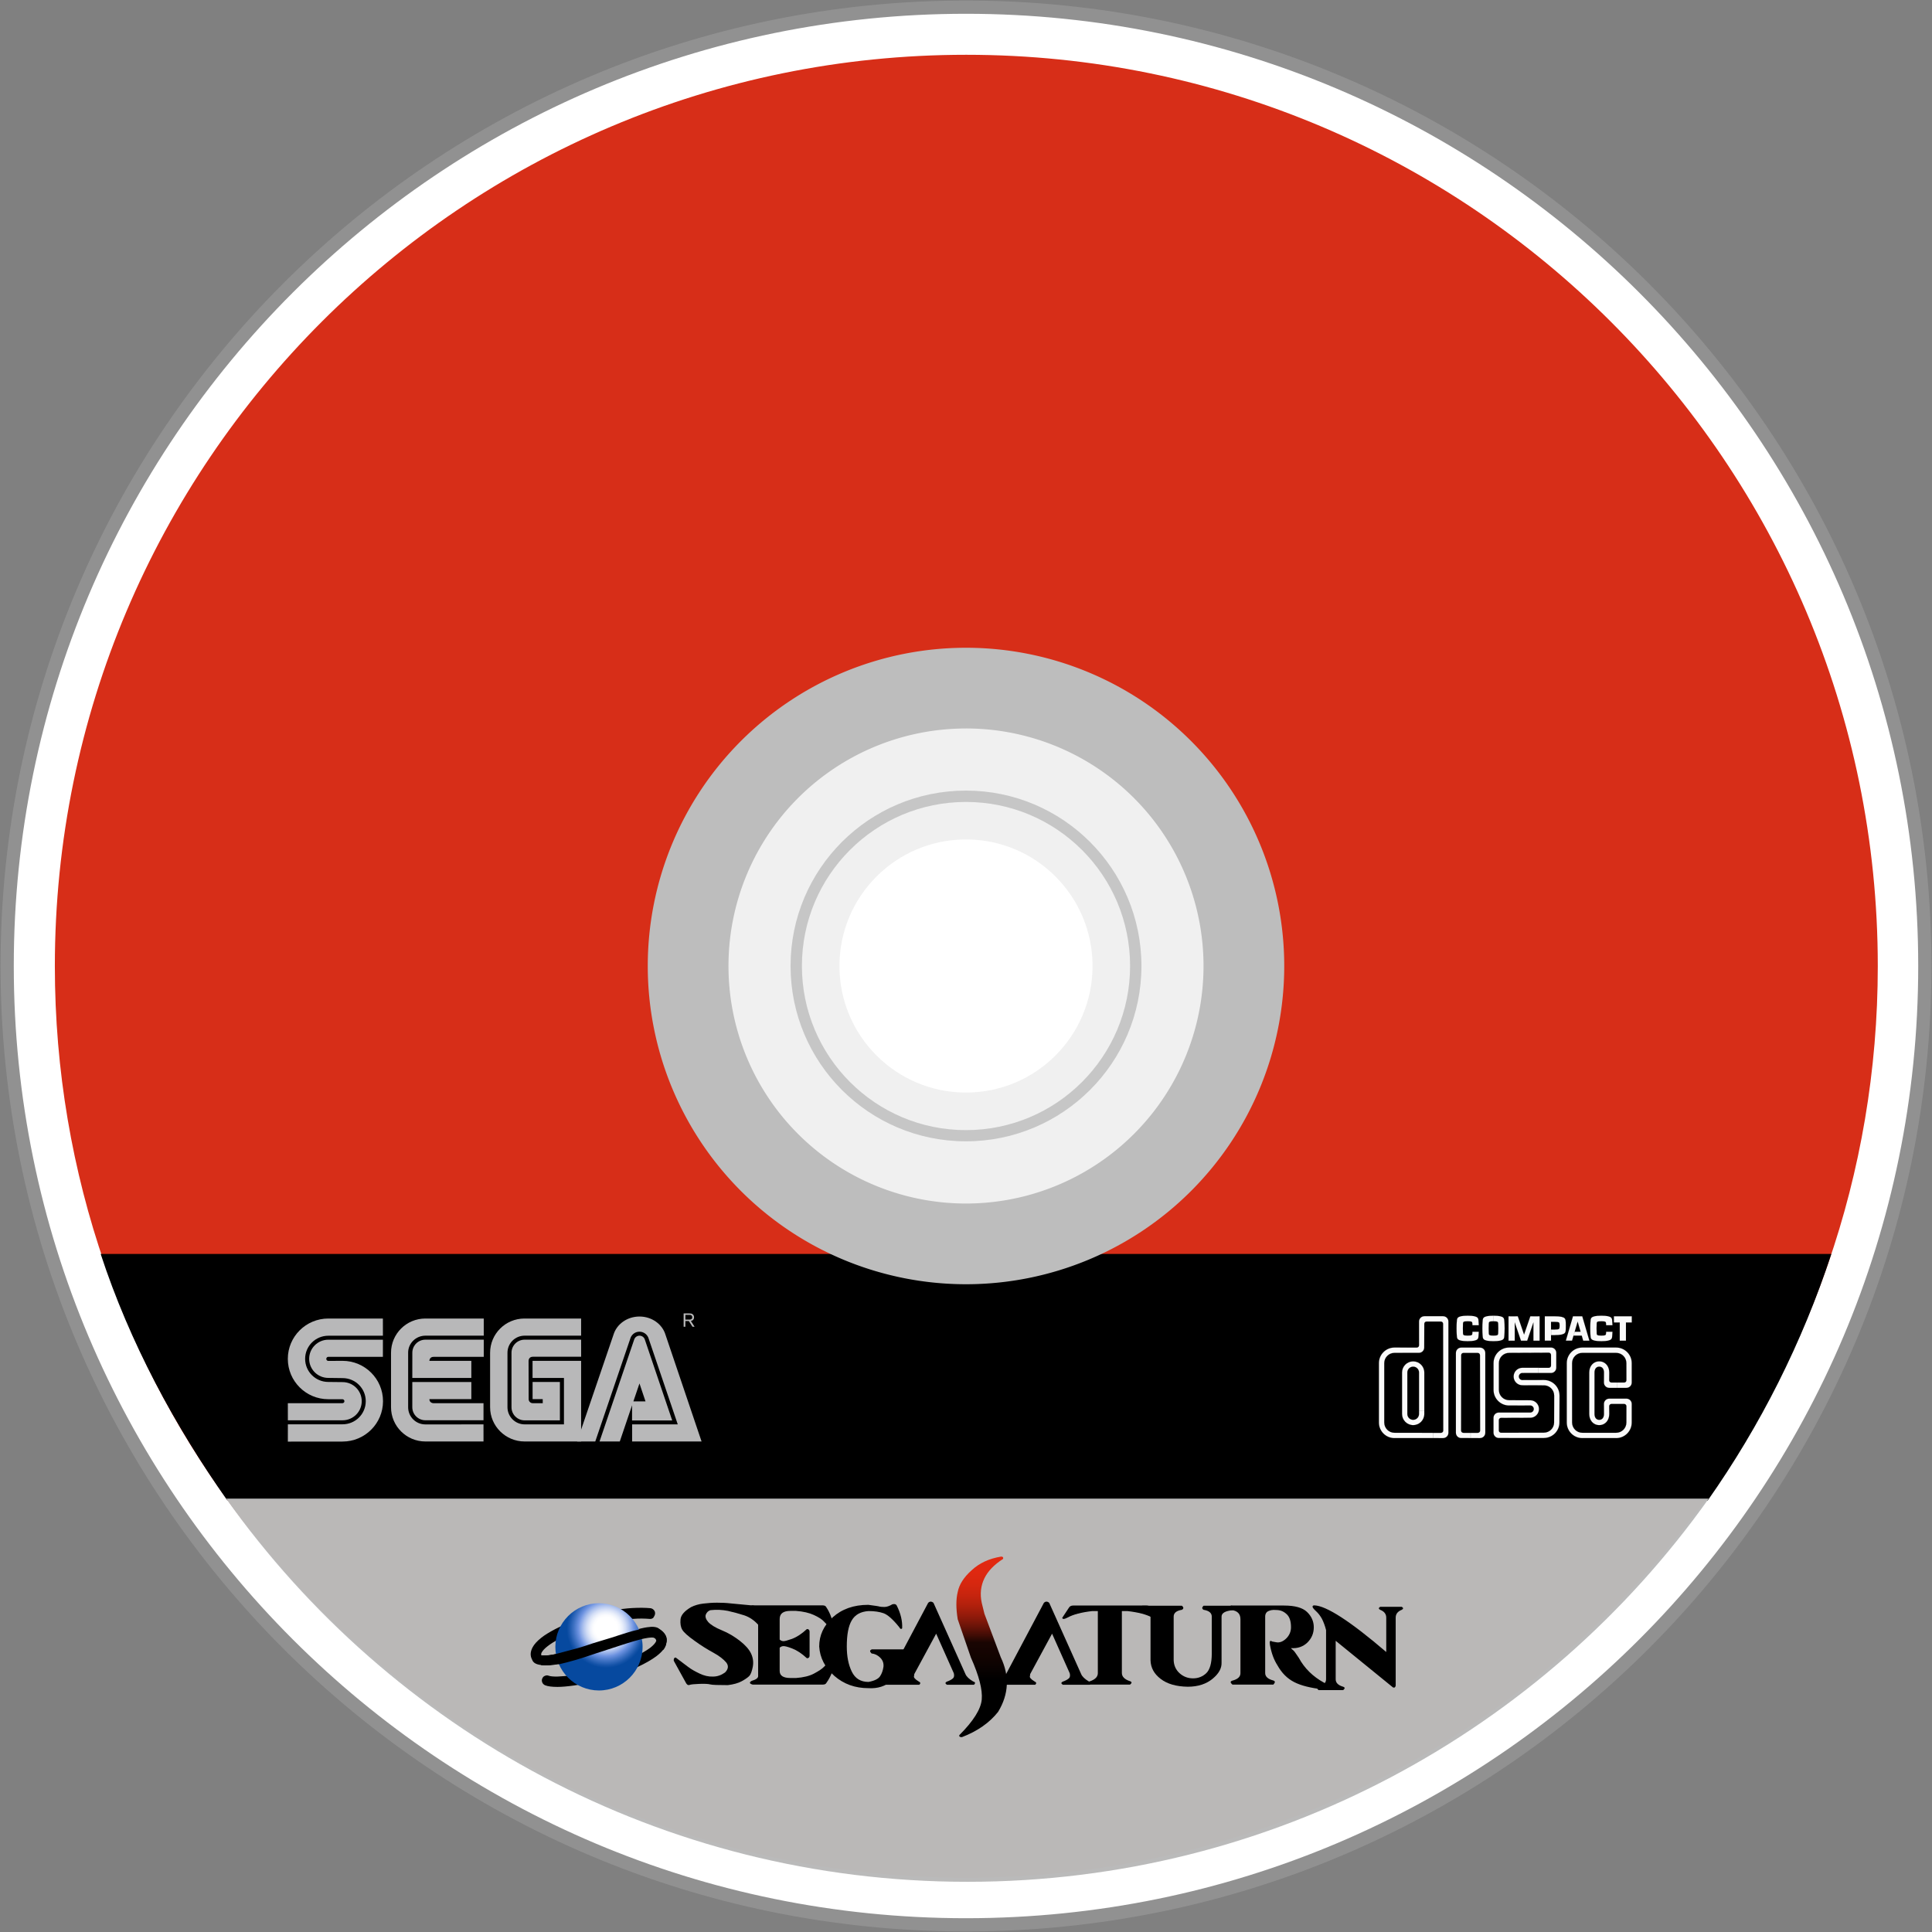 <?xml version="1.0" encoding="UTF-8" standalone="no"?>
<svg
   xmlns:dc="http://purl.org/dc/elements/1.1/"
   xmlns:cc="http://creativecommons.org/ns#"
   xmlns:rdf="http://www.w3.org/1999/02/22-rdf-syntax-ns#"
   xmlns:svg="http://www.w3.org/2000/svg"
   xmlns="http://www.w3.org/2000/svg"
   xmlns:xlink="http://www.w3.org/1999/xlink"
   xmlns:sodipodi="http://sodipodi.sourceforge.net/DTD/sodipodi-0.dtd"
   xmlns:inkscape="http://www.inkscape.org/namespaces/inkscape"
   viewBox="0 0 168.2 168.2"
   height="168.2"
   width="168.2"
   xml:space="preserve"
   version="1.1"
   id="svg2"
   inkscape:version="0.92.5 (2060ec1f9f, 2020-04-08)"
   sodipodi:docname="game.svg"><rect x="0" y="0" width="168.2" height="168.2" fill="#808080" stroke="none"/><sodipodi:namedview
     pagecolor="#ffffff"
     bordercolor="#666666"
     borderopacity="1"
     objecttolerance="10"
     gridtolerance="10"
     guidetolerance="10"
     inkscape:pageopacity="0"
     inkscape:pageshadow="2"
     inkscape:window-width="3840"
     inkscape:window-height="2065"
     id="namedview177"
     showgrid="false"
     inkscape:zoom="4.4693039"
     inkscape:cx="-48.6847"
     inkscape:cy="121.42043"
     inkscape:window-x="0"
     inkscape:window-y="0"
     inkscape:window-maximized="1"
     inkscape:current-layer="svg2" /><defs
     id="defs6"><clipPath
       id="clipPath16"
       clipPathUnits="userSpaceOnUse"><path
         id="path18"
         d="M 0,172.02 H 172.02 V 0 H 0 Z"
         inkscape:connector-curvature="0" /></clipPath><linearGradient
       id="linearGradient206"
       spreadMethod="pad"
       gradientTransform="matrix(20.824,0,0,-20.824,130.583,87.014)"
       gradientUnits="userSpaceOnUse"
       y2="0"
       x2="1"
       y1="0"
       x1="0"><stop
         id="stop208"
         offset="0"
         style="stop-opacity:1;stop-color:#ef4e26" /><stop
         id="stop210"
         offset="0.5"
         style="stop-opacity:1;stop-color:#e5e543" /><stop
         id="stop212"
         offset="1"
         style="stop-opacity:1;stop-color:#ef4e26" /></linearGradient><linearGradient
       id="linearGradient228"
       spreadMethod="pad"
       gradientTransform="matrix(10.412,0,0,-10.412,137.444,90.499)"
       gradientUnits="userSpaceOnUse"
       y2="0"
       x2="1"
       y1="0"
       x1="0"><stop
         id="stop230"
         offset="0"
         style="stop-opacity:1;stop-color:#ef4e26" /><stop
         id="stop232"
         offset="0.4"
         style="stop-opacity:1;stop-color:#e5e543" /><stop
         id="stop234"
         offset="1"
         style="stop-opacity:1;stop-color:#fbae1f" /></linearGradient><linearGradient
       id="linearGradient250"
       spreadMethod="pad"
       gradientTransform="matrix(10.412,0,0,-10.412,134.264,83.311)"
       gradientUnits="userSpaceOnUse"
       y2="0"
       x2="1"
       y1="0"
       x1="0"><stop
         id="stop252"
         offset="0"
         style="stop-opacity:1;stop-color:#fbae1f" /><stop
         id="stop254"
         offset="0.6"
         style="stop-opacity:1;stop-color:#e5e543" /><stop
         id="stop256"
         offset="1"
         style="stop-opacity:1;stop-color:#ef4e26" /></linearGradient><clipPath
       id="clipPath264"
       clipPathUnits="userSpaceOnUse"><path
         id="path266"
         d="M 0,172.02 H 172.02 V 0 H 0 Z"
         inkscape:connector-curvature="0" /></clipPath><pattern
       y="0"
       x="0"
       height="6"
       width="6"
       patternUnits="userSpaceOnUse"
       id="EMFhbasepattern" /><linearGradient
       id="SVGID_1_"
       gradientUnits="userSpaceOnUse"
       x1="478.707"
       y1="416.162"
       x2="478.707"
       y2="513.925"
       gradientTransform="translate(-0.09,-416.162)"><stop
         offset="0"
         style="stop-color:#33438A"
         id="stop2" /><stop
         offset="1"
         style="stop-color:#0098DF"
         id="stop4" /></linearGradient><linearGradient
       id="SVGID_2_"
       gradientUnits="userSpaceOnUse"
       x1="270.465"
       y1="416.162"
       x2="270.465"
       y2="513.925"
       gradientTransform="translate(-0.09,-416.162)"><stop
         offset="0"
         style="stop-color:#33438A"
         id="stop9" /><stop
         offset="1"
         style="stop-color:#0098DF"
         id="stop11" /></linearGradient><linearGradient
       id="SVGID_3_"
       gradientUnits="userSpaceOnUse"
       x1="88.399"
       y1="416.162"
       x2="88.399"
       y2="513.925"
       gradientTransform="translate(-0.09,-416.162)"><stop
         offset="0"
         style="stop-color:#33438A"
         id="stop16" /><stop
         offset="1"
         style="stop-color:#0098DF"
         id="stop18" /></linearGradient><linearGradient
       inkscape:collect="always"
       xlink:href="#a"
       id="linearGradient8893"
       gradientUnits="userSpaceOnUse"
       gradientTransform="matrix(0,-101.469,-101.469,0,46930.332,-5086.16)"
       x1="-51.125"
       y1="460.011"
       x2="-50.125"
       y2="460.011" /><linearGradient
       id="a"
       gradientUnits="userSpaceOnUse"
       x1="-51.125"
       y1="460.011"
       x2="-50.125"
       y2="460.011"
       gradientTransform="matrix(0,-101.469,-101.469,0,46930.332,-5086.16)"><stop
         offset="0"
         id="stop10" /><stop
         offset=".315"
         id="stop12" /><stop
         offset=".407"
         stop-color="#0e0301"
         id="stop14" /><stop
         offset=".522"
         stop-color="#1a0502"
         id="stop16-6" /><stop
         offset=".562"
         stop-color="#410c05"
         id="stop18-7" /><stop
         offset=".612"
         stop-color="#6b1408"
         id="stop20" /><stop
         offset=".665"
         stop-color="#901a0a"
         id="stop22" /><stop
         offset=".72"
         stop-color="#ae200c"
         id="stop24" /><stop
         offset=".778"
         stop-color="#c5240e"
         id="stop26" /><stop
         offset=".84"
         stop-color="#d5270f"
         id="stop28" /><stop
         offset=".909"
         stop-color="#df2810"
         id="stop30" /><stop
         offset="1"
         stop-color="#e22910"
         id="stop32" /></linearGradient><radialGradient
       id="b-7-7"
       cx="-51.125"
       cy="460.011"
       r="1"
       gradientTransform="matrix(22.178,0,0,-22.178,1176.283,10242.426)"
       gradientUnits="userSpaceOnUse"><stop
         offset="0"
         stop-color="#fff"
         id="stop47-9-8" /><stop
         offset=".04"
         stop-color="#fff"
         id="stop49-3-5" /><stop
         offset=".074"
         stop-color="#fff"
         id="stop51-7-3" /><stop
         offset=".279"
         stop-color="#fff"
         id="stop53-8-3" /><stop
         offset=".339"
         stop-color="#fafbfe"
         id="stop55-7-8" /><stop
         offset=".411"
         stop-color="#ebf0fb"
         id="stop57-4-3" /><stop
         offset=".492"
         stop-color="#d2ddf6"
         id="stop59-19-7" /><stop
         offset=".577"
         stop-color="#afc3ee"
         id="stop61-09-9" /><stop
         offset=".666"
         stop-color="#82a2e5"
         id="stop63-88-3" /><stop
         offset=".702"
         stop-color="#6e93e1"
         id="stop65-58-7" /><stop
         offset=".82"
         stop-color="#3f72c3"
         id="stop67-4-8" /><stop
         offset=".939"
         stop-color="#1654a9"
         id="stop69-3-7" /><stop
         offset="1"
         stop-color="#06499f"
         id="stop71-7-4" /></radialGradient></defs><g
     id="g5577"><path
       d="m 164.394,83.746 c 0,-44.345 -35.949,-80.294 -80.294,-80.294 -44.345,0 -80.294,35.949 -80.294,80.294 0,44.345 35.949,80.294 80.294,80.294 44.345,0 80.294,-35.949 80.294,-80.294"
       style="fill:#d72e18;fill-opacity:1;fill-rule:nonzero;stroke:none;stroke-width:0.934"
       id="path22-4-0"
       inkscape:connector-curvature="0" /><circle
       style="opacity:1;fill:#f0f0f0;fill-opacity:1;stroke:none;stroke-width:1.897;stroke-linecap:round;stroke-linejoin:round;stroke-miterlimit:4;stroke-dasharray:none;stroke-opacity:1;paint-order:stroke fill markers"
       id="circle3263-3-17"
       cx="84.1"
       cy="84.1"
       r="21.102" /><g
       transform="matrix(0.981,0,0,-0.981,147.092,132.385)"
       id="g114-8-8"><path
         inkscape:connector-curvature="0"
         id="path116-0-9"
         style="fill:#ffffff;fill-opacity:1;fill-rule:nonzero;stroke:none"
         d="m 0,0 c -14.768,-19.276 -38.038,-31.691 -64.194,-31.691 -26.156,0 -49.405,12.415 -64.193,31.691 -10.459,13.622 -16.686,30.683 -16.686,49.208 0,44.68 36.219,80.879 80.879,80.879 44.681,0 80.9,-36.199 80.9,-80.879 C 16.706,30.683 10.478,13.622 0.02,0 Z m -64.194,133.804 c -46.716,0 -84.596,-37.879 -84.596,-84.596 0,-46.717 37.88,-84.596 84.596,-84.596 46.737,0 84.597,37.879 84.597,84.596 0,46.717 -37.86,84.596 -84.597,84.596" /></g><g
       style="opacity:0.99;fill:#c6c6c6;fill-opacity:1;stroke:none;stroke-opacity:1"
       transform="matrix(0.633,0,0,-0.633,84.094,98.388)"
       id="g122-3-1"><path
         inkscape:connector-curvature="0"
         id="path124-7-5"
         style="fill:#c6c6c6;fill-opacity:1;fill-rule:nonzero;stroke:none;stroke-opacity:1"
         d="m 0,0 c -12.455,0 -22.558,10.122 -22.558,22.577 0,12.456 10.103,22.558 22.558,22.558 12.475,0 22.577,-10.102 22.577,-22.558 C 22.577,10.122 12.475,0 0,0 m 0,46.697 c -13.325,0 -24.12,-10.795 -24.12,-24.12 0,-13.325 10.795,-24.119 24.12,-24.119 13.325,0 24.139,10.794 24.139,24.119 0,13.325 -10.814,24.12 -24.139,24.12" /></g><circle
       style="opacity:1;fill:#ffffff;fill-opacity:1;stroke:none;stroke-width:0.991;stroke-linecap:round;stroke-linejoin:round;stroke-miterlimit:4;stroke-dasharray:none;stroke-opacity:1;paint-order:stroke fill markers"
       id="circle3168-0-4"
       cx="84.1"
       cy="84.1"
       r="11.018" /><path
       inkscape:connector-curvature="0"
       id="path3174-6-9"
       style="fill:none;fill-opacity:1;fill-rule:nonzero;stroke:#919191;stroke-width:1.152;stroke-miterlimit:4;stroke-dasharray:none;stroke-opacity:1"
       d="M 167.576,84.1 C 167.576,37.998 130.202,0.624 84.1,0.624 37.998,0.624 0.624,37.998 0.624,84.1 c 0,46.102 37.373,83.476 83.476,83.476 46.102,0 83.476,-37.373 83.476,-83.476" /><path
       sodipodi:nodetypes="ccccc"
       inkscape:connector-curvature="0"
       id="rect2555-9-2"
       d="m 8.764,109.169 c 2.539,7.744 6.439,14.939 11.014,21.442 l 128.895,0.025 c 4.575,-6.504 8.224,-13.723 10.764,-21.467 z"
       style="opacity:1;fill:#000000;fill-opacity:1;stroke:none;stroke-width:1.701;stroke-linecap:round;stroke-linejoin:round;stroke-miterlimit:4;stroke-dasharray:none;stroke-opacity:1;paint-order:stroke fill markers" /><path
       inkscape:connector-curvature="0"
       id="path22-4-7-5"
       d="m 19.688,130.47 c 14.343,20.181 37.893,33.36 64.537,33.36 26.644,0 50.194,-13.179 64.537,-33.36 z"
       style="fill:#bababa;fill-opacity:0.985;fill-rule:nonzero;stroke:none;stroke-width:0.92" /><path
       inkscape:connector-curvature="0"
       id="path3164-0-0"
       d="M 84.1,56.394 A 27.707,27.707 0 0 0 56.394,84.1 27.707,27.707 0 0 0 84.1,111.806 27.707,27.707 0 0 0 111.806,84.1 27.707,27.707 0 0 0 84.1,56.394 Z m 0,7.026 A 20.679,20.679 0 0 1 104.779,84.1 20.679,20.679 0 0 1 84.1,104.779 20.679,20.679 0 0 1 63.421,84.1 20.679,20.679 0 0 1 84.1,63.421 Z"
       style="opacity:1;fill:#bdbdbd;fill-opacity:1;stroke:none;stroke-width:2.491;stroke-linecap:round;stroke-linejoin:round;stroke-miterlimit:4;stroke-dasharray:none;stroke-opacity:1;paint-order:stroke fill markers" /><g
       style="fill:#b8b8b9;fill-opacity:1"
       id="g4803-2"
       transform="matrix(0.127,0,0,0.127,24.188,113.735)"><path
         inkscape:connector-curvature="0"
         d="m 6.866,92.691 37.477,-0.038 c 15.333,0 27.759,-12.388 27.759,-27.652 0,-15.294 -12.426,-27.683 -27.759,-27.683 l -9.733,0.053 c -0.767,0 -1.389,-0.629 -1.389,-1.403 0,-0.774 0.622,-1.404 1.389,-1.404 l 37.409,0.008 0.015,-11.736 H 34.602 c -7.237,0 -13.125,5.879 -13.125,13.102 0,7.23 5.887,13.086 13.125,13.086 l 9.779,0.129 c 8.785,0 15.894,7.085 15.894,15.826 0,8.747 -7.108,15.848 -15.894,15.848 h -37.5 l -0.015,11.864"
         style="fill:#b8b8b9;fill-opacity:1"
         id="path4-0" /><path
         inkscape:connector-curvature="0"
         d="m 6.881,78.072 h 37.5 c 7.26,0 13.132,-5.856 13.132,-13.094 0,-7.23 -5.872,-13.079 -13.132,-13.079 l -9.779,-0.106 c -8.77,0 -15.886,-7.093 -15.886,-15.856 0,-8.739 7.116,-15.833 15.886,-15.833 l 37.432,-0.008 L 72.019,8.315 H 34.61 c -15.317,0 -27.759,12.374 -27.759,27.653 0,15.279 12.442,27.66 27.759,27.66 l 9.68,0.015 c 0.736,0 1.358,0.6 1.358,1.358 0,0.744 -0.622,1.343 -1.358,1.343 l -37.424,0.03 0.015,11.698"
         style="fill:#b8b8b9;fill-opacity:1"
         id="path6-4-1" /><path
         inkscape:connector-curvature="0"
         d="m 101.158,80.902 c -6.502,0 -11.828,-5.182 -11.828,-11.798 v -37.438 c 0,-6.365 5.326,-11.6 11.828,-11.6 l 40.003,0.007 V 8.315 h -40.003 c -13.018,0 -23.563,10.507 -23.563,23.48 v 37.31 c 0,12.974 10.545,23.496 23.563,23.496 l 39.836,0.016 -0.008,-11.729 -39.828,0.014"
         style="fill:#b8b8b9;fill-opacity:1"
         id="path8-0-9" /><path
         inkscape:connector-curvature="0"
         d="m 92.198,31.795 c 0,-4.961 3.991,-8.982 8.96,-8.982 h 40.003 v 11.774 h -34.465 c -2.761,0 -2.799,2.739 -2.799,2.739 h 28.753 v 11.721 H 92.184 l 0.014,-17.252"
         style="fill:#b8b8b9;fill-opacity:1"
         id="path10-1-6" /><path
         inkscape:connector-curvature="0"
         d="m 101.158,78.05 c -4.954,0 -8.975,-3.998 -8.975,-8.945 v -17.267 h 40.466 v 11.745 h -28.753 c 0.038,2.761 2.799,2.775 2.799,2.775 h 34.298 l -0.008,11.676 -39.827,0.016"
         style="fill:#b8b8b9;fill-opacity:1"
         id="path12-3-2" /><path
         inkscape:connector-curvature="0"
         d="m 169.194,80.872 c -6.479,0 -11.774,-5.28 -11.774,-11.768 v -37.31 c 0,-6.494 5.257,-11.729 11.743,-11.729 h 38.745 V 8.315 h -38.835 c -13.012,0 -23.557,10.507 -23.557,23.48 v 37.31 c 0,12.974 10.636,23.496 23.647,23.496 l 38.745,0.016 v -55.291 h -33.297 v 11.721 h 21.53 v 31.825 h -26.947"
         style="fill:#b8b8b9;fill-opacity:1"
         id="path14-7-1" /><path
         inkscape:connector-curvature="0"
         d="m 160.181,69.104 c 0,4.971 4.021,9.014 8.982,9.014 h 24.201 v -26.295 H 174.64 v 11.76 h 6.949 l 0.022,2.761 h -6.918 c -1.51,0 -2.746,-1.251 -2.746,-2.761 l -0.062,-26.265 c 0,0 -0.008,-2.731 2.777,-2.799 h 33.259 l -0.015,-11.714 -38.745,0.008 c -4.961,0 -8.982,4.021 -8.982,8.982 v 37.309"
         style="fill:#b8b8b9;fill-opacity:1"
         id="path16-4-2-5" /><path
         inkscape:connector-curvature="0"
         d="m 244.315,22.638 c 0.522,-1.494 1.941,-2.571 3.618,-2.571 1.678,0 3.111,1.077 3.619,2.571 l 18.808,55.563 h -27.54 l 0.03,-13.071 h 9.203 l -4.143,-12.313 -13.496,39.79 h -13.883 l 23.784,-69.969"
         style="fill:#b8b8b9;fill-opacity:1"
         id="path18-1-07" /><path
         inkscape:connector-curvature="0"
         d="m 274.152,80.872 h -31.286 v 11.735 h 47.612 l -24.762,-73.262 c -2.17,-7.146 -9.323,-12.403 -17.791,-12.403 -8.481,0 -15.612,5.234 -17.798,12.374 l -24.989,73.292 h 12.465 l 24.262,-71.244 c 0.985,-2.359 3.308,-4.021 6.039,-4.021 2.716,0 5.052,1.662 6.046,4.006 l 20.202,59.523"
         style="fill:#b8b8b9;fill-opacity:1"
         id="path20-1-3" /><path
         inkscape:connector-curvature="0"
         d="m 279.38,10.06 v 3.899 h -1.199 V 4.795 h 3.406 c 1.283,0.015 2.034,0.015 2.747,0.553 0.69,0.509 0.979,1.275 0.979,2.125 0,2.14 -1.744,2.42 -2.186,2.511 l 2.58,3.975 h -1.449 l -2.511,-3.899 h -2.367 m 0,-1.009 h 2.435 c 0.388,0 0.752,0 1.116,-0.091 0.85,-0.205 1.153,-0.812 1.153,-1.479 0,-0.243 -0.023,-0.857 -0.547,-1.282 -0.479,-0.402 -1.085,-0.387 -1.79,-0.387 h -2.367 z"
         style="fill:#b8b8b9;fill-opacity:1"
         id="path24-3-1" /></g><g
       id="g4835-1"
       transform="matrix(0.155,0,0,0.155,46.194,135.516)"><path
         inkscape:connector-curvature="0"
         d="m 87.4,71.2 -7,-12.7 c -0.1,-1.2 0.3,-1.8 1.1,-1.8 2.8,2.1 5.1,3.8 6.9,5.2 1.8,1.4 4,2.6 6.5,3.8 2.5,1.2 5,1.8 7.5,1.7 2.5,0 4.7,-0.8 6.8,-2.3 1.9,-1.9 2.1,-3.8 0.7,-5.6 -1.5,-1.8 -3.9,-3.7 -7.2,-5.5 -3.3,-1.8 -6.9,-4 -10.6,-6.7 -3.8,-2.7 -6.1,-4.8 -6.9,-6.2 -0.9,-1.5 -1.2,-3.4 -1,-5.8 0.2,-2.4 2.2,-4.7 5.9,-6.9 2,-1 4.3,-1.7 6.9,-2 2.6,-0.3 5.1,-0.5 7.7,-0.5 2.6,0 5.1,0.1 7.7,0.4 l 12.7,1.2 c 0.7,0.1 1.3,0.4 1.7,1 l 2.3,10.2 c 0.1,0.8 -0.2,0.8 -0.9,0 C 125.8,35.9 123,34 120,33 c -3.1,-1 -6.1,-1.8 -9.2,-2.5 -3.1,-0.6 -6.3,-0.8 -9.8,-0.4 -1.3,0.4 -2.1,1.3 -2.6,2.5 -0.4,1.2 0,2.6 1.4,4.2 1.4,1.5 3.9,3.1 7.6,4.6 3.7,1.5 7,3.5 10.1,5.9 3.1,2.4 5.2,4.8 6.3,7.1 1.1,2.3 1.5,4.8 1,7.5 -0.5,2.6 -1.2,4.4 -2,5.2 -0.8,0.8 -2.2,1.8 -4.2,2.9 -2,1.1 -4.6,1.8 -7.8,2.2 -5.5,0 -8.8,-0.1 -9.9,-0.4 -1.1,-0.3 -3.1,-0.4 -6.1,-0.3 -2.9,0.1 -4.8,0.3 -5.6,0.6 -0.8,0.3 -1.3,-0.2 -1.8,-0.9 z"
         id="path2-9" /><path
         inkscape:connector-curvature="0"
         d="m 127.6,36.7 c 0,-4.1 -1.2,-6.5 -3.6,-7.2 -0.6,-0.3 -1,-0.7 -1,-1.1 0,-0.4 0.5,-0.7 1.5,-1 H 164 c 1,0 1.7,0.3 2,0.9 2.4,3.5 3.9,7.9 4.5,13.3 0,0.8 -0.3,0.8 -1,0 -2,-2.3 -3.6,-4 -4.8,-5.2 -1.1,-1.2 -3,-2.4 -5.6,-3.6 -2.6,-1.2 -6,-2 -10.1,-2.3 h -3 c -4.1,0 -6.1,1.5 -6.1,4.6 v 11.5 c 0.5,0.5 1.1,0.8 1.9,0.9 0.8,0.1 2.5,-0.4 5.1,-1.3 2.6,-1 5.4,-2.8 8.3,-5.5 1,0 1.5,0.5 1.5,1.5 v 13.4 c 0,1 -0.5,1.5 -1.5,1.5 -2.9,-2.7 -5.7,-4.5 -8.3,-5.5 -2.6,-1 -4.3,-1.4 -5.1,-1.3 -0.8,0.1 -1.4,0.4 -1.9,0.9 v 13 c 0,2.7 2,4 6.1,4 h 3.1 c 4.1,-0.3 7.5,-1.1 10.1,-2.5 2.6,-1.4 4.5,-2.6 5.6,-3.8 1.1,-1.2 2.9,-2.8 5.4,-4.9 0.6,-0.7 1,-0.6 1,0.2 -0.6,5.3 -2.3,9.9 -5.1,13.8 -0.3,0.6 -1,0.9 -2,0.9 h -39.4 c -1,-0.3 -1.5,-0.6 -1.5,-1 0,-0.4 0.3,-0.7 1,-1.1 2.4,-0.7 3.6,-1.6 3.6,-2.6 V 36.7 Z"
         id="path4-1-0" /><path
         inkscape:connector-curvature="0"
         d="m 162.1,50.5 c 0,-6.3 2.5,-11.7 7.6,-16.4 5.1,-4.6 11.7,-7 20,-7 3.8,0.5 5.9,0.8 6.4,1 0.5,0.1 1.4,0.2 2.6,0.2 1.3,0 2.8,-0.5 4.5,-1.5 1.2,-0.3 2,-0.1 2.4,0.6 2.3,4.5 3.3,8.8 3.1,12.9 -0.5,0.6 -1.1,0.4 -1.6,-0.6 -3.6,-4.5 -6.6,-7.1 -8.9,-7.9 -2.3,-0.8 -5.1,-1.2 -8.4,-1.2 -4.4,0.3 -7.5,2 -9.4,5.2 -1.9,3.2 -2.8,8.1 -2.8,14.7 0,5.5 0.9,10.2 2.8,14.1 1.9,3.9 5,5.8 9.4,5.8 3.3,-0.6 5.5,-1.7 6.5,-3.2 1,-1.5 1.6,-3.3 1.9,-5.3 0.2,-2 -0.4,-3.7 -1.8,-5.1 -1.4,-1.4 -3,-2.2 -4.9,-2.4 -1.1,-1.1 -1.1,-1.8 0.2,-2.3 h 18 c 1,0 1.5,0.3 1.5,0.8 0,0.5 -0.4,1 -1.3,1.5 -1.4,7.3 -3.8,12.4 -7.2,15.4 -3.4,3 -7.7,4.4 -12.9,4.1 -7.6,0 -13.9,-2.3 -19.2,-6.9 -5.3,-4.7 -8.1,-10.2 -8.5,-16.5 z"
         id="path6-3-9" /><path
         inkscape:connector-curvature="0"
         d="m 198,72 c -0.9,-0.8 -1,-1.4 -0.4,-1.8 1.7,-0.8 3.1,-2 4.2,-3.7 L 223.3,26 c 0.4,-0.4 0.9,-0.7 1.4,-0.7 0.5,0 1.1,0.2 1.6,0.7 l 17.9,39.9 c 0.6,1.5 2.1,2.9 4.3,4.2 1.3,0.4 1.5,1 0.5,1.9 h -15.1 c -1.4,-0.8 -1.1,-1.5 0.8,-2.1 1.4,-0.6 2.3,-1.2 2.8,-1.8 0.4,-0.6 0.5,-1.5 0.2,-2.6 l -9.9,-22.2 -12.3,22.7 -0.1,1 c -0.4,0.8 0.4,1.8 2.5,3.1 1.1,0.5 1.3,1.1 0.4,1.9 z"
         id="path8-8-8" /><path
         style="fill:url(#linearGradient8893)"
         inkscape:connector-curvature="0"
         d="m 239.9,35.2 c -1,-6.1 -1,-11.2 0,-15.3 0.8,-4.1 3.3,-8.2 7.8,-12.2 4.4,-4.1 9.9,-6.6 16.6,-7.7 0.9,0 1.3,0.4 1.1,1.3 -5,3.2 -8.5,6.8 -10.5,10.9 -2,4.1 -2.6,8.7 -1.5,13.8 l 1.5,6.1 9.2,24.5 c 5,10.5 4.5,20.7 -1.5,30.6 -4.9,6.2 -11.7,10.9 -20.3,14.2 -1.1,0.1 -1.7,-0.3 -1.5,-1.1 7.9,-7.9 12.1,-14.6 12.6,-20 0.5,-5.5 -1.5,-13.3 -6.1,-23.6 z"
         id="path35-8" /><path
         inkscape:connector-curvature="0"
         d="m 263,72 c -0.9,-0.8 -1,-1.4 -0.4,-1.8 1.7,-0.8 3.1,-2 4.2,-3.7 L 288.3,26 c 0.4,-0.4 0.9,-0.7 1.4,-0.7 0.5,0 1.1,0.2 1.6,0.7 l 17.9,39.9 c 0.6,1.5 2.1,2.9 4.3,4.2 1.3,0.4 1.5,1 0.5,1.9 h -15 c -1.4,-0.8 -1.1,-1.5 0.8,-2.1 1.4,-0.6 2.3,-1.2 2.8,-1.8 0.4,-0.6 0.5,-1.5 0.2,-2.6 l -9.9,-22.2 -12.3,22.7 -0.1,1 c -0.4,0.8 0.4,1.8 2.5,3.1 1.1,0.5 1.3,1.1 0.4,1.9 z"
         id="path37-5" /><path
         inkscape:connector-curvature="0"
         d="m 314,70.1 c 3.1,-1 4.6,-2.6 4.6,-4.6 V 30.6 h -3.1 c -6.1,0.7 -10.7,1.9 -13.8,3.6 -1.9,1 -2.9,1.1 -3.1,0.2 l 3.9,-5.9 c 0.4,-0.6 1.2,-1 2.2,-1 H 346 c 1,0 1.8,0.3 2.2,1 l 3.9,5.9 c -0.1,0.9 -1.1,0.8 -3.1,-0.2 -3.1,-1.7 -7.7,-2.9 -13.8,-3.6 h -3.1 v 34.8 c 0,2 1.5,3.6 4.6,4.6 1.1,0.4 1.1,1 0,1.9 h -23 c -0.9,-0.8 -0.9,-1.5 0.3,-1.8 z"
         id="path39-8" /><path
         inkscape:connector-curvature="0"
         d="M 348.2,58.2 V 33.7 c 0,-2 -1.5,-3.3 -4.6,-3.8 -1.1,-0.6 -1.1,-1.4 0,-2.3 h 22.2 c 1.1,0.9 1.1,1.7 0,2.3 -3.1,0.5 -4.6,1.8 -4.6,3.8 v 24.5 c 0.1,2.9 1.2,5.4 3.3,7.3 2.1,1.9 4.6,2.9 7.6,2.9 2.9,0 5.4,-1 7.4,-2.9 2,-1.9 3.1,-5.6 3.1,-11 V 33.7 c 0,-2 -1.5,-3.3 -4.6,-3.8 -1,-0.6 -1,-1.4 0,-2.3 h 16 c 0.9,0.6 1,1.4 0.4,2.5 -4.2,0.4 -6.3,1.6 -6.3,3.6 v 25.9 c 0.1,3.1 -1.5,6.1 -5,9 -3.5,2.9 -8.1,4.5 -14,4.5 -6.5,-0.1 -11.6,-1.6 -15.2,-4.4 -3.7,-2.8 -5.6,-6.3 -5.7,-10.5 z"
         id="path41-4" /><path
         inkscape:connector-curvature="0"
         d="m 394.1,69.7 c 3.1,-0.8 4.6,-2.2 4.6,-4.2 V 35.2 c 0,-3.1 -1.7,-4.8 -5.2,-5.2 -1.1,-0.8 -1.1,-1.6 -0.2,-2.5 h 29.9 c 6.1,0 10.4,1.2 12.9,3.6 2.5,2.4 3.8,5.3 3.8,8.6 0,3.4 -1.2,6.2 -3.6,8.6 -2.4,2.3 -5.5,3.4 -9.2,3.1 0.3,0.4 0.6,0.8 1.1,1.1 0.5,0.3 1.6,1.8 3.3,4.4 3.2,5.9 7.9,10.5 14.1,13.9 l 2.2,0.9 c 0.5,0.5 0.8,1 0.8,1.5 0,0.5 -0.5,1 -1.5,1.4 h -2 c -7,-0.8 -12.3,-2.1 -16.2,-4.1 -3.9,-2 -7,-5.1 -9.4,-9.4 -2,-3.1 -3.4,-6.9 -4.2,-11.4 -0.4,-2.2 0,-2.8 1.2,-2 l 2.2,0.4 c 1.9,0.4 3.8,-0.3 5.6,-2 1.8,-1.7 2.8,-3.9 2.8,-6.4 0,-3.4 -0.8,-5.9 -2.5,-7.4 -1.7,-1.6 -3.6,-2.3 -5.9,-2.3 -1.9,-0.2 -3.7,0.1 -5.1,1.1 -0.7,0.7 -1,1.6 -1,2.5 v 31.8 c 0,2 1.5,3.4 4.6,4.2 1.1,0.4 1.1,1.1 0,2.3 h -23 c -1.3,-1.1 -1.3,-1.8 -0.1,-2.2 z"
         id="path43-3" /><path
         inkscape:connector-curvature="0"
         d="M 484.4,73.5 452.2,47.3 v 21.6 c 0,2 1.4,3.4 4.2,4.2 1.1,0.4 1.1,1 0,1.9 h -13.8 c -1.1,-0.9 -1.1,-1.5 0,-1.9 2.8,-0.8 4.2,-2.2 4.2,-4.2 V 41.3 c -0.6,-2.4 -1.4,-4.5 -2.3,-6.3 -1,-1.8 -2.1,-3.2 -3.3,-4.3 -1.2,-1.1 -1.9,-1.9 -2,-2.5 0,-0.5 0.3,-0.8 1,-0.8 6.7,0.2 20.2,8.9 40.4,26.2 V 34.3 c 0,-2 -1.1,-3.5 -3.4,-4.4 -1,-0.5 -1,-1.1 0,-1.7 h 12.1 c 1,0.6 1,1.2 0,1.7 -2.3,0.9 -3.4,2.4 -3.4,4.4 v 38.2 c -0.2,0.9 -0.6,1.3 -1.5,1 z M 69.9,32.2 C 70,31.4 69.8,30.7 69.3,30.1 68.8,29.5 68.1,29.1 67.4,29 64.3,28.7 60.9,28.7 57.1,28.9 53.5,29.1 49.8,29.6 45.8,30.3 42,31 38.2,31.9 34.3,32.9 30.5,34 26.8,35.2 23.4,36.5 19.8,37.9 16.6,39.3 13.7,40.8 10.5,42.5 8,44 6,45.6 3.6,47.5 2,49.3 1.1,51 c -1.3,2.5 -1.4,4.7 -0.3,6.8 0.7,2.1 2.7,3 6.2,3.2 2,0.1 4.8,0 8.2,-0.7 2.8,-0.6 6.2,-1.5 10.3,-2.6 3,-0.9 6.8,-2.1 11.4,-3.7 l 11.4,-3.7 c 4.2,-1.4 7.6,-2.4 10.2,-3.2 3.2,-1 5.8,-1.5 7.7,-1.8 1.3,-0.2 2.3,-0.2 2.7,-0.1 1.1,0.7 1.6,1.3 1.7,2.1 -0.4,1.2 -1.6,2.5 -3.5,4 -2.3,1.7 -5.5,3.5 -9.4,5.3 -3.8,1.7 -8,3.3 -12.7,4.9 -3.6,1.2 -7.3,2.2 -11.1,3.1 -3.7,0.9 -7.2,1.5 -10.5,2 -3.3,0.5 -6.1,0.7 -8.5,0.8 -2.1,0 -3.7,-0.1 -4.8,-0.5 C 9.4,66.6 8.7,66.7 8,67 c -0.8,0.3 -1.2,0.9 -1.5,1.6 -0.3,0.8 -0.2,1.5 0.1,2.2 0.3,0.7 0.9,1.2 1.6,1.5 1.5,0.6 3.8,0.9 6.9,0.9 2.6,0 5.7,-0.3 9.3,-0.8 3.5,-0.5 7.1,-1.2 10.9,-2.1 3.9,-1 7.8,-2 11.5,-3.2 4.9,-1.5 9.4,-3.3 13.3,-5.1 4.3,-2 7.8,-4 10.5,-6 3.4,-2.6 5.3,-5 5.6,-7.4 0.9,-3.2 -0.5,-5.9 -4.2,-8.2 -1.2,-0.9 -3.3,-1.2 -6.6,-0.7 -2.1,0.3 -4.9,1 -8.5,2 -2.7,0.8 -6.1,1.8 -10.5,3.3 L 35,48.7 c -4.6,1.5 -8.3,2.7 -11.2,3.6 -3.9,1.2 -7.1,2 -9.8,2.5 -2.8,0.6 -5,0.8 -6.7,0.7 H 6 C 5.9,55 5.9,54.4 6.2,53.9 c 0.6,-1.1 1.7,-2.3 3.4,-3.6 1.8,-1.4 4,-2.8 6.7,-4.1 2.7,-1.4 5.7,-2.7 9.1,-4 3.3,-1.2 6.8,-2.4 10.5,-3.4 3.7,-1.1 7.3,-1.9 11,-2.5 3.7,-0.7 7.3,-1.2 10.6,-1.3 3.5,-0.3 6.6,-0.2 9.3,0 0.8,0.1 1.5,-0.1 2.1,-0.6 0.5,-0.8 0.9,-1.4 1,-2.2 z"
         id="path45-7" /><path
         style="fill:url(#b-7-7)"
         inkscape:connector-curvature="0"
         d="m 13.9,50.7 c 0,-13.5 11,-24.5 24.5,-24.5 13.5,0 24.5,11 24.5,24.5 0,13.5 -11,24.5 -24.5,24.5 -13.5,0 -24.5,-10.9 -24.5,-24.5 z"
         id="path74-0-1" /><path
         inkscape:connector-curvature="0"
         d="m 13.8,54.8 c -0.3,0.1 -7.7,1.7 -8.9,0.4 -0.4,-0.4 0.8,0.6 1.9,2.1 0.1,0.2 0.1,0.5 -0.1,0.9 0,0.1 -0.1,0.1 -0.2,0.2 l -0.1,0.3 c 0,0.1 -0.1,0.3 -0.1,0.4 -0.1,0.4 -0.3,0.8 -0.4,1 0,0.1 0.1,0.2 0.1,0.3 v 0.2 l -0.2,0.2 v 0.1 c 0.1,0 0.5,0.1 0.5,0.1 0.1,0 0.7,0.1 1.7,0.1 0.9,0 2.1,0 3.1,-0.1 0.6,-0.1 1.3,-0.2 1.9,-0.2 0.8,-0.1 1.5,-0.2 2.1,-0.3 0.5,-0.1 0.7,0 0.8,0 2.7,-0.6 5.8,-1.4 9.6,-2.5 3,-0.9 6.8,-2.1 11.4,-3.7 l 11.4,-3.7 c 2.3,-0.8 4.4,-1.4 6.2,-2 1.5,-0.5 2.8,-0.8 4,-1.2 1.5,-0.4 2.8,-0.8 4,-1.1 1.4,-0.3 2.7,-0.6 3.7,-0.7 1.3,-0.2 2.3,-0.2 2.7,-0.1 0.4,0.3 2.2,0.1 3.1,1.4 1.4,2.2 2.1,6.1 2.7,5.3 0.8,-1.1 1.3,-2.3 1.5,-3.4 0.9,-3.2 -0.5,-5.7 -4.2,-8.1 -1.2,-0.9 -3.3,-1.2 -6.6,-0.7 -1.3,0.2 -2.8,0.5 -4.6,1 -1.2,0.3 -2.4,0.5 -3.8,0.9 -1.3,0.4 -2.9,0.8 -4.6,1.4 -1.8,0.5 -3.7,1.2 -5.9,1.9 L 35,48.7 c -3.2,1.1 -6,2 -8.4,2.7 z"
         id="path76-9-3" /></g><g
       style="fill:#fafafa;fill-opacity:1;stroke:#000000;stroke-opacity:1"
       id="g10"
       transform="matrix(0.068,0,0,-0.068,119.978,125.331)"><g
         style="fill:#fafafa;fill-opacity:1;stroke:#000000;stroke-opacity:1"
         id="g12"
         transform="scale(0.1)"><path
           inkscape:connector-curvature="0"
           d="m 2918.96,1381.57 c -0.24,-9.2 -0.54,-16.77 -0.85,-19.48 -2.36,-20.75 0,-30.56 -59.82,-30.56 -59.83,0 -57.47,9.81 -59.83,30.56 -0.77,6.75 -1.48,43.7 -1.41,60.98 0.08,17.29 0.64,54.23 1.41,60.99 2.36,20.75 0,30.56 59.83,30.56 59.82,0 57.46,-9.81 59.82,-30.56 0.32,-2.83 0.61,-10.97 0.84,-20.74 h 81.84 c -0.53,18.55 -1.41,34.05 -2.32,42.13 -4.72,41.49 11.63,81.23 -140.09,81.23 -151.72,0 -135.37,-39.74 -140.09,-81.23 -1.53,-13.52 -2.95,-47.81 -2.81,-82.38 0.15,-34.57 1.28,-68.86 2.81,-82.36 4.72,-41.5 -11.63,-81.24 140.09,-81.24 151.72,0 135.37,39.74 140.09,81.24 0.89,7.89 1.65,22.87 2.16,40.86 h -81.67"
           style="fill:#fafafa;fill-opacity:1;fill-rule:nonzero;stroke:#000000;stroke-opacity:1"
           id="path14-3" /><path
           inkscape:connector-curvature="0"
           d="m 1948.56,1578.38 -79.85,-233.27 -79.85,233.27 -119.47,0.62 v -313.12 h 79.86 v 233.28 l 79.84,-233.28 h 79.86 l 79.23,233.28 v -233.28 h 79.84 V 1579 l -119.46,-0.62"
           style="fill:#fafafa;fill-opacity:1;fill-rule:nonzero;stroke:#000000;stroke-opacity:1"
           id="path16-5" /><path
           inkscape:connector-curvature="0"
           d="m 3018.71,1579 h 229.5 v -79.84 h -74.83 v -233.28 h -79.84 v 233.28 h -74.83 V 1579"
           style="fill:#fafafa;fill-opacity:1;fill-rule:nonzero;stroke:#000000;stroke-opacity:1"
           id="path18-6" /><path
           inkscape:connector-curvature="0"
           d="m 2403.16,1265.88 91.59,313.43 h 119.04 l 91.8,-313.43 h -79.85 l -18.86,64.77 H 2502.1 l 14.84,50.92 h 74.85 l -37.11,127.64 -71.68,-243.33 h -79.84"
           style="fill:#fafafa;fill-opacity:1;fill-rule:nonzero;stroke:#000000;stroke-opacity:1"
           id="path20-2" /><path
           inkscape:connector-curvature="0"
           d="m 1477.09,1514.62 c 59.82,0 57.46,-9.81 59.82,-30.56 0.77,-6.76 1.34,-43.7 1.41,-60.99 0.07,-17.28 -0.64,-54.23 -1.41,-60.98 -2.36,-20.75 0,-30.56 -59.82,-30.56 -59.83,0 -57.47,9.81 -59.83,30.56 -0.76,6.75 -1.47,43.7 -1.4,60.98 0.07,17.29 0.64,54.23 1.4,60.99 2.36,20.75 0,30.56 59.83,30.56 l 0.09,72.06 c -151.72,0 -135.37,-39.74 -140.09,-81.23 -1.53,-13.52 -2.95,-47.81 -2.8,-82.38 0.14,-34.57 1.27,-68.86 2.8,-82.36 4.72,-41.5 -11.63,-81.24 140.09,-81.24 151.72,0 135.37,39.74 140.09,81.24 1.53,13.5 2.66,47.79 2.81,82.36 0.15,34.57 -1.28,68.86 -2.81,82.38 -4.72,41.49 11.63,81.23 -140.09,81.23 l -0.09,-72.06"
           style="fill:#fafafa;fill-opacity:1;fill-rule:nonzero;stroke:#000000;stroke-opacity:1"
           id="path22" /><path
           inkscape:connector-curvature="0"
           d="m 1207.48,1381.57 c -0.25,-9.2 -0.54,-16.77 -0.85,-19.48 -2.36,-20.75 0,-30.56 -59.83,-30.56 -59.82,0 -57.46,9.81 -59.82,30.56 -0.77,6.75 -1.48,43.7 -1.41,60.98 0.08,17.29 0.64,54.23 1.41,60.99 2.36,20.75 0,30.56 59.82,30.56 59.83,0 57.47,-9.81 59.83,-30.56 0.32,-2.83 0.61,-10.97 0.83,-20.74 h 81.84 c -0.52,18.55 -1.4,34.05 -2.32,42.13 -4.71,41.49 11.63,81.23 -140.08,81.23 -151.72,0 -135.37,-39.74 -140.09,-81.23 -1.54,-13.52 -2.96,-47.81 -2.81,-82.38 0.15,-34.57 1.27,-68.86 2.81,-82.36 4.72,-41.5 -11.63,-81.24 140.09,-81.24 151.71,0 135.37,39.74 140.08,81.24 0.9,7.89 1.66,22.87 2.16,40.86 h -81.66"
           style="fill:#fafafa;fill-opacity:1;fill-rule:nonzero;stroke:#000000;stroke-opacity:1"
           id="path24" /><path
           inkscape:connector-curvature="0"
           d="m 2262.45,1337.5 -48.45,0.02 v 71.43 l 48.44,0.29 c 59.83,0 57.97,9.81 60.33,30.56 0.77,6.75 0.61,1.2 0.53,18.49 -0.07,17.28 0.24,11.35 -0.53,18.1 -2.36,20.75 -0.5,30.56 -60.33,30.56 l -48.46,-0.13 0.08,-240.63 h -80.01 V 1579 l 128.4,0.01 c 151.72,0 135.09,-39.85 140.68,-81.24 0.66,-4.9 0.66,-27.54 0.66,-39.74 0,-9.8 0,-32.44 -0.66,-39.62 -3.84,-41.59 11.04,-80.91 -140.68,-80.91"
           style="fill:#fafafa;fill-opacity:1;fill-rule:nonzero;stroke:#000000;stroke-opacity:1"
           id="path26" /><path
           inkscape:connector-curvature="0"
           d="m 709.547,86.844 -499.824,0.582 c -72.321,0 -130.942,58.629 -130.942,130.941 v 760.801 c 0,72.322 58.621,130.942 130.942,130.942 l 312.82,0.35 c 37.566,0 68.027,30.45 68.027,68.03 l 0.918,304.19 c 0,15.74 12.766,28.51 28.508,28.51 h 183.387 c 15.746,0 28.519,-12.77 28.519,-28.51 l 1.883,-1367.43 c 0,-15.742 -12.765,-28.52 -28.512,-28.52 l -95.726,0.113 -2.328,-67.945 125.086,0.039 c 37.566,0 68.027,30.449 68.027,68.023 V 1511.73 c 0,37.56 -30.461,68.02 -68.027,68.02 H 591.707 c -37.562,0 -68.027,-30.46 -68.027,-68.02 l 0.343,-304.95 c 0,-15.74 -12.765,-28.52 -28.519,-28.52 l -285.781,0.52 C 99.477,1178.78 10.102,1089.42 10.102,979.168 V 218.367 c 0,-110.238 89.375,-199.613 199.621,-199.613 l 497.496,0.144 2.328,67.945"
           style="fill:#fafafa;fill-opacity:1;fill-rule:nonzero;stroke:#000000;stroke-opacity:1"
           id="path28" /><path
           inkscape:connector-curvature="0"
           d="m 523.672,366.879 v 492.199 c 0,41.246 -33.442,74.688 -74.699,74.688 -41.246,0 -74.684,-33.442 -74.684,-74.688 V 327.773 c 0,-41.246 33.438,-74.699 74.684,-74.699 41.257,0 74.699,33.453 74.699,74.699 v 39.106 l 67.894,-2.328 v -36.778 c 0,-78.742 -63.839,-142.585 -142.593,-142.585 -78.739,0 -142.582,63.843 -142.582,142.585 v 531.305 c 0,78.742 63.843,142.582 142.582,142.582 78.754,0 142.593,-63.84 142.593,-142.582 V 364.551 l -67.894,2.328"
           style="fill:#fafafa;fill-opacity:1;fill-rule:nonzero;stroke:#000000;stroke-opacity:1"
           id="path30" /><path
           inkscape:connector-curvature="0"
           d="m 1184.61,86.848 -93.55,-0.008 c -15.75,0 -28.52,12.781 -28.52,28.523 l 1.15,965.617 c 0,15.76 12.76,28.52 28.52,28.52 h 183.39 c 15.75,0 28.52,-12.76 28.52,-28.52 L 1306,115.375 c 0,-15.754 -12.77,-28.523 -28.51,-28.523 l -92.88,-0.004 v -67.668 l 119.91,-0.125 c 37.57,0 68.03,30.453 68.03,68.019 V 1110.04 c 0,37.57 -30.46,68.03 -68.03,68.03 h -240.61 c -37.56,0 -68.015,-30.46 -68.015,-68.03 L 995.754,87.336 c 0,-37.574 30.216,-68.027 67.786,-68.027 l 121.07,-0.129 v 67.668"
           style="fill:#fafafa;fill-opacity:1;fill-rule:nonzero;stroke:#000000;stroke-opacity:1"
           id="path32" /><path
           inkscape:connector-curvature="0"
           d="m 2048.57,919.508 -201.47,0.273 c -61.99,0 -112.26,-50.269 -112.26,-112.261 0,-62 50.27,-112.262 112.26,-112.262 l 276.03,-0.754 c 72.32,0 130.94,-58.629 130.94,-130.941 l -0.92,-343.637 c 0,-72.321 -58.63,-130.942 -130.94,-130.942 l -547.95,-0.996 c -15.74,0 -28.52,12.778 -28.52,28.52 v 133.086 c 0,15.754 12.78,28.523 28.52,28.523 l 373.44,1.215 c 62.01,0 112.28,50.262 112.28,112.262 0,62 -50.27,112.261 -112.28,112.261 l -270.36,1.067 c -72.31,0 -130.95,58.629 -130.95,130.941 v 343.305 c 0,72.322 58.64,130.942 130.95,130.942 l 507.93,2.37 c 15.74,0 28.5,-12.77 28.5,-28.52 l 0.02,-136.12 c 0,-15.742 -12.77,-28.52 -28.52,-28.52 l -136.7,0.188 -2.32,-66.926 167.05,-0.055 c 37.57,0 68.03,30.223 68.03,67.786 l 0.25,190.687 c 0,37.57 -30.45,68.02 -68.03,68.02 l -536.21,-0.24 c -110.24,0 -199.61,-89.36 -199.61,-199.612 V 635.863 c 0,-110.238 89.37,-199.613 199.61,-199.613 l 270.36,0.465 c 24.93,0 45.14,-20.203 45.14,-45.121 0,-24.93 -20.21,-45.129 -45.14,-45.129 l -402.49,0.078 c -37.57,0 -68.02,-30.449 -68.02,-68.023 V 88.219 c 0,-37.574 30.45,-68.023 68.02,-68.023 l 577,0.117 c 110.24,0 199.61,89.364 199.61,199.613 l 0.93,343.637 c 0,110.238 -89.37,199.613 -199.62,199.613 l -276.03,-0.785 c -24.92,0 -45.12,20.199 -45.12,45.129 0,24.921 20.2,45.121 45.12,45.121 l 199.15,-0.059 2.32,66.926"
           style="fill:#fafafa;fill-opacity:1;fill-rule:nonzero;stroke:#000000;stroke-opacity:1"
           id="path34" /><path
           inkscape:connector-curvature="0"
           d="m 3063.91,730.723 h 86.52 c 15.76,0 28.53,12.765 28.53,28.519 l -0.37,219.926 c 0,72.322 -58.62,130.942 -130.94,130.942 h -432.89 c -72.32,0 -130.95,-58.62 -130.95,-130.942 V 218.367 c 0,-72.312 58.63,-130.941 130.95,-130.941 h 432.89 c 72.32,0 130.94,58.629 130.94,130.941 l 0.37,209.11 c 0,15.757 -12.77,28.523 -28.53,28.523 h -163.3 c -15.74,0 -28.51,-12.766 -28.51,-28.523 l 0.92,-99.704 c 0,-78.742 -49.59,-142.585 -128.33,-142.585 -78.75,0 -128.33,63.843 -128.33,142.585 v 531.305 c 0,78.742 49.58,142.582 128.33,142.582 78.74,0 128.33,-63.84 128.33,-142.582 l -0.92,-99.836 c 0,-15.754 12.77,-28.519 28.51,-28.519 h 76.78 l -2.33,-68.563 h -102.74 c -37.57,0 -68.03,30.465 -68.03,68.028 l 0.83,128.89 c 0,41.246 -19.19,74.688 -60.43,74.688 -41.26,0 -60.44,-33.442 -60.44,-74.688 V 327.773 c 0,-41.246 19.18,-74.699 60.44,-74.699 41.24,0 60.43,33.453 60.43,74.699 l -0.83,128.758 c 0,37.567 30.46,68.028 68.03,68.028 h 220.52 c 37.57,0 68.03,-30.461 68.03,-68.028 l -0.12,-238.164 c 0,-110.238 -89.37,-199.613 -199.62,-199.613 h -432.89 c -110.24,0 -199.62,89.375 -199.62,199.613 v 760.801 c 0,110.252 89.38,199.612 199.62,199.612 h 432.89 c 110.25,0 199.62,-89.36 199.62,-199.612 l 0.12,-248.98 c 0,-37.563 -30.46,-68.028 -68.03,-68.028 h -117.78 l 2.33,68.563"
           style="fill:#fafafa;fill-opacity:1;fill-rule:nonzero;stroke:#000000;stroke-opacity:1"
           id="path36" /></g></g></g></svg>